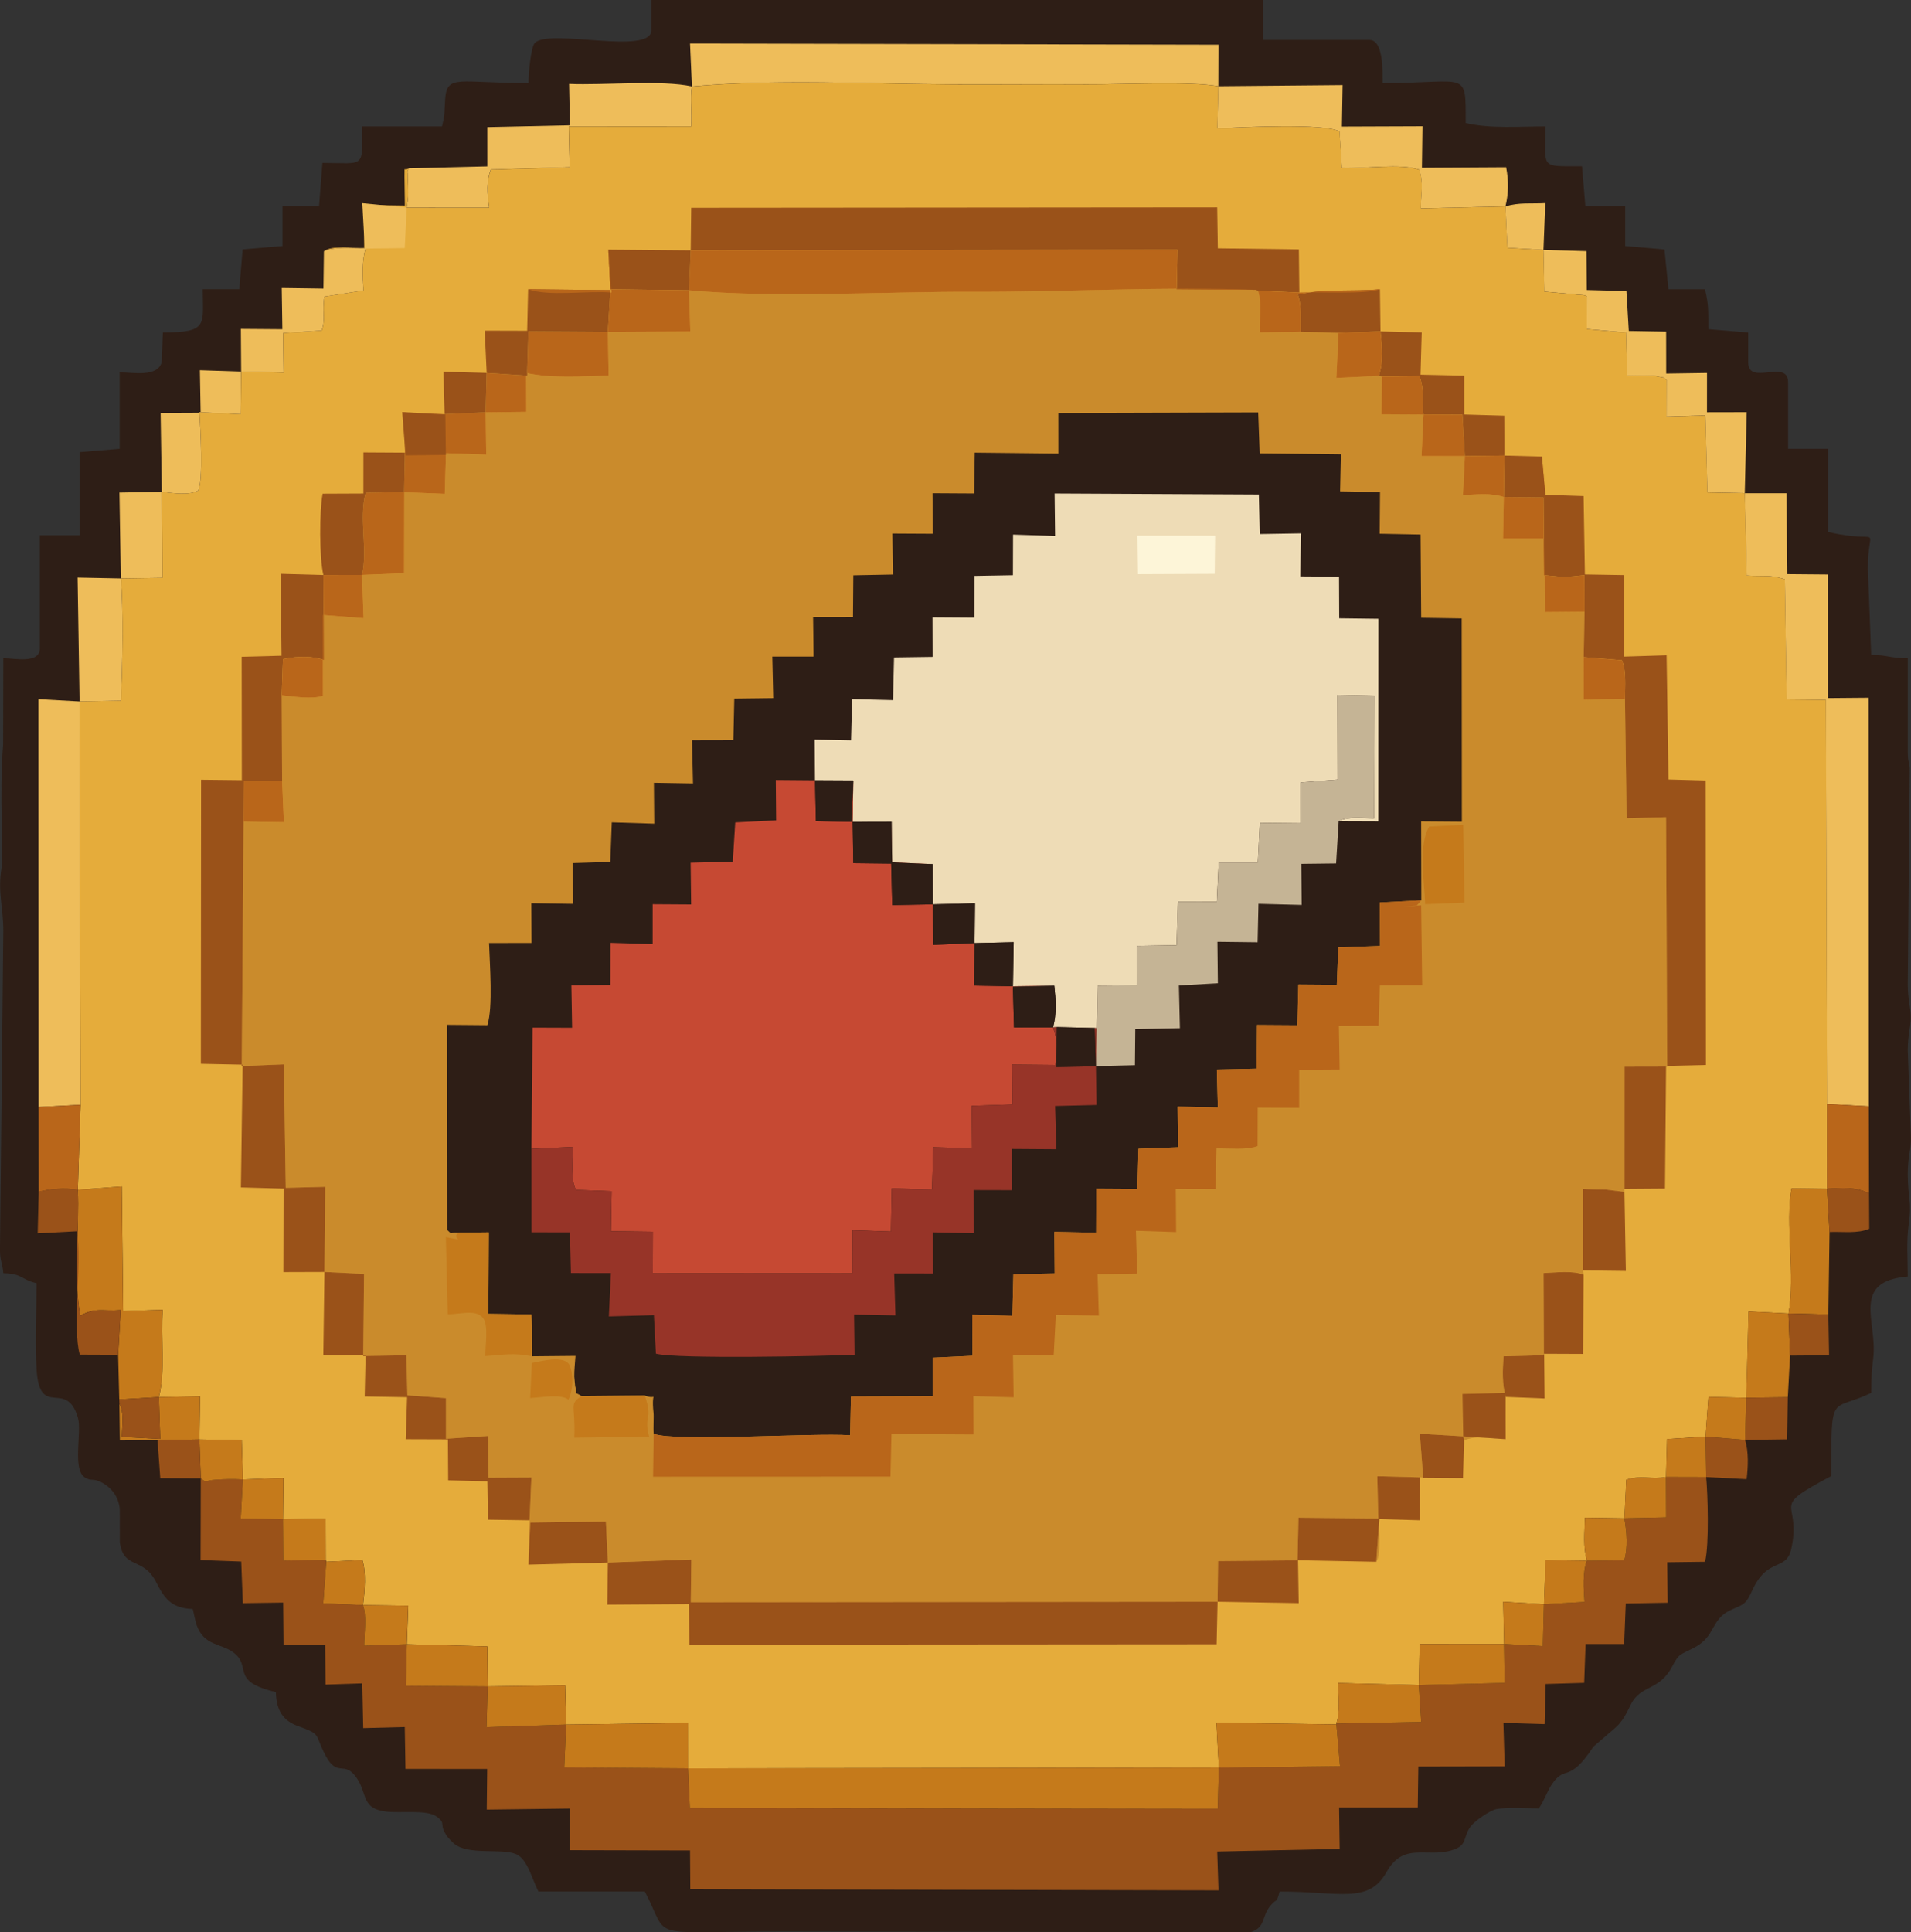 <?xml version="1.0" encoding="UTF-8"?>
<!DOCTYPE svg PUBLIC "-//W3C//DTD SVG 1.0//EN" "http://www.w3.org/TR/2001/REC-SVG-20010904/DTD/svg10.dtd">
<!-- Creator: CorelDRAW 2020 (64-Bit) -->
<svg xmlns="http://www.w3.org/2000/svg" xml:space="preserve" width="202.808mm" height="205.027mm" version="1.0" style="shape-rendering:geometricPrecision; text-rendering:geometricPrecision; image-rendering:optimizeQuality; fill-rule:evenodd; clip-rule:evenodd"
viewBox="0 0 1640.51 1658.46"
 xmlns:xlink="http://www.w3.org/1999/xlink"
 xmlns:xodm="http://www.corel.com/coreldraw/odm/2003">
 <rect x="0" y="0" width="1640.51" height="1658.46" fill="#333333" stroke="none"/>
 <defs>
  <style type="text/css">
   <![CDATA[
    .fil0 {fill:#2E1E16}
    .fil7 {fill:#973428}
    .fil5 {fill:#9A5219}
    .fil6 {fill:#B9661A}
    .fil10 {fill:#C57A1B}
    .fil9 {fill:#C5B495}
    .fil4 {fill:#C64933}
    .fil2 {fill:#CA8B2C}
    .fil1 {fill:#E5AC3B}
    .fil8 {fill:#EEBD5A}
    .fil3 {fill:#EEDCB6}
    .fil11 {fill:#FDF5D8}
   ]]>
  </style>
 </defs>
 <g id="Layer_x0020_1">
  <g id="_2877098647536">
   <path class="fil0" d="M559.24 25.68c0,22.35 -87.44,-1.71 -100.11,11.17 -3.53,3.59 -5.46,27.05 -5.46,34.49 -59.72,0 -70.15,-8.03 -71.55,14.05 -0.86,13.57 0.02,11.66 -2.64,23.04l-68.48 0c0,36.75 2.49,31.39 -34.24,31.39l-2.85 37.09 -31.39 0 0 34.24 -34.24 2.85 -2.85 34.24 -31.39 0c0,30.56 5.1,37.09 -34.24,37.09l-1 25.5c-3.69,13.19 -24.54,8.74 -36.1,8.74l0 65.63 -34.24 2.85 0 71.33 -34.24 0 0 97.01c0,13.71 -22.03,8.56 -31.39,8.56l-0.15 74.04c-3.55,42.87 0.66,93 -1.51,106.93 -3.14,20.18 1.66,33.17 1.66,53l-2.85 273.91c0,9.84 2.11,11.05 2.85,19.97 16.92,0.38 14.62,5.32 28.53,8.56 0,23.41 -1.39,51.28 0.05,74.13 2.72,43.15 25.67,7.29 35.5,41.54 3.44,12.01 -5.07,44.25 5.97,51.09 4.92,3.05 6.5,1.05 11.36,2.91 0.65,0.25 1.41,0.54 2.02,0.84 9.33,4.56 15.65,12.83 16.55,23.4l0.03 28.5c3.35,23.62 19.87,11.93 31.28,34.35 6.49,12.75 12.42,22.43 31.36,22.85 0.74,3.2 2.22,10.78 3.3,13.82 6.31,17.83 20.69,15.67 31.07,23.14 17.33,12.48 -3.44,24.95 36.97,34.37 0.36,15.93 6.35,24.75 19.23,29.28 20.45,7.19 13.79,7.05 23.38,25.13 10.74,20.26 16.39,2.57 27.7,20.8 8.16,13.16 3.59,24.72 24.02,27.34 12.86,1.65 35.38,-2.02 43.98,4.52 8.47,6.45 0.98,5.62 8.78,16.9 0.74,1.07 4.36,4.84 5.54,5.87 12.24,10.68 40.67,3.87 53.51,9.26 9.97,4.19 13.7,21.58 19.26,32.1l91.3 0c22.58,42.67 -2.44,34.24 119.84,34.24l400.14 0.72c13.43,-4.36 9.23,-13.38 17.15,-22.82 6.02,-7.18 4.89,-1.1 7.84,-12.13 51.86,0 76.24,10.87 91.76,-16.66 14.63,-25.95 33.46,-12.35 55.56,-18.62 14.6,-4.15 9.53,-10.75 16.62,-20.47 3.56,-4.88 16.54,-13.83 22.09,-15 7.61,-1.61 27.6,-0.58 36.52,-0.58 4.96,-7.4 6.97,-14.32 10.99,-20.4 11.9,-18.02 14.21,0.21 35.86,-32.62l18.4 -15.84c6.92,-5.86 10.29,-13.46 13.78,-20.46 8.57,-17.16 24.4,-11.16 35.63,-32.85 5.71,-11.04 6.7,-9.58 18.52,-15.72 19.49,-10.11 13.77,-24.91 32.69,-32.93 11.36,-4.82 12.12,-5.12 17.51,-16.72 13.3,-28.61 29.04,-15.63 33.34,-35.33 9.39,-43.04 -21.01,-33.15 34.36,-62.45 0,-73.84 -0.89,-54.48 34.24,-71.33 0,-12.41 0.39,-18.71 1.74,-29.83 3.8,-31.11 -19.73,-65.93 29.64,-70.03 0,-14.78 -1.25,-30.43 0.82,-44.91 2.87,-20.15 -0.82,-21.87 -0.82,-43.54 0,-14.97 3.03,-20.47 2.72,-31.22l-2.72 -74.35c0,-13.82 2.55,-19.47 2.55,-28.53 0,-9.06 -2.55,-14.71 -2.55,-28.53l1.68 -182.96c0.18,-7.62 -1.68,-5.83 -1.68,-16.77l0 -79.89c-15.84,0 -16.92,-2.85 -31.39,-2.85l-2.85 -74.18c0,-40.87 14.54,-20.02 -34.24,-31.39l0 -71.33 -34.24 0 0 -57.07c0,-20.59 -34.24,3.47 -34.24,-17.12l0 -25.68 -34.24 -2.85c0,-16.58 0.21,-21.08 -2.85,-34.24l-31.39 0 -3.41 -34.18 -33.69 -2.92 0 -34.24 -34.24 0 -2.85 -34.24c-36.75,0 -31.39,2.49 -31.39,-34.24 -22.26,0 -47.16,2.11 -68.48,-2.85 0,-46.28 2.24,-34.24 -71.33,-34.24 0,-11.2 0.72,-37.09 -11.41,-37.09l-91.3 0 0 -34.24 -525 0 0 25.68z"/>
   <path class="fil1" d="M349.12 178.14c1.59,-9.54 1.38,-9.04 1.23,-18.58 -0.04,-2.55 -0.36,-5.62 -0.31,-8.03 0.14,-7.12 -1.4,-1.11 0.91,-7.07 -4.73,2.98 -3.41,-3.13 -3.72,6.76l0.32 25.17 -34.41 -0.49 -0.55 37.12c-10.03,-0.05 -27.37,-2.72 -34.51,2.57 9.73,-4.29 23.87,-2.37 35.77,-2.71 -3.21,11.76 -2.76,22.59 -1.87,36.42l-33.44 5.24c-0.71,4.91 -0.18,-0.69 -0.64,5.23 -0.8,10.33 1.34,13.83 -1.6,23.89l-33.28 2.19 0.41 33.92 -36.42 -0.81 -0.39 36.59 -35.4 -1.73c0.84,13.58 3.34,58.88 -1.02,67.16 -6.91,4.35 -21.5,2.4 -31.27,1.15l0.5 73.79 -35.67 0.53c2.23,22.59 1.55,80.54 -0.1,105.01l-35.34 0.62 0.82 346.15 -2.36 72.93 37.78 -2.83 1.14 107.01 33.98 -1.13c-2.02,23.75 2.55,52.8 -3.33,74.92l35.4 -0.56 -0.56 36.94 36.3 0.64 1.02 33.68 34.81 -1.37 -0.38 35.46 36.61 -0.58 0.1 35.6 0.49 1.53 30.91 -1.48c3.32,10.35 2.19,25.9 0.52,38.65l38.9 0.51 -1.21 33.11 69.14 1.86 0.33 34.39 66.41 -0.92 0.88 33.61 104.63 -1.36 0.03 38.98 455.67 -0.6 -2.12 -38.54 103.06 1.36 -0.15 -0.71c3.39,-9.28 1.9,-23.17 1.57,-34.77l69.33 1.76 0.71 -35.25 72.45 -0.04 -0.74 -36.22 35.01 2.08 1.36 -37.77 35.47 0.45c-3.4,-12.62 -1.96,-23.23 -1.69,-36.92l33.92 0.51 1.59 -33.11c12.82,-4.27 21.31,0.05 34.12,-2.37l0.89 -32.52 33.05 -2.07 2.49 -34.07 32.52 0.71 1.9 -74.1 34.3 1.73c5.87,-31.97 -2.95,-78.09 2.58,-107.4l30.56 0.38 0.02 -72.74 -1.02 -346.86 -33.79 -0.32 -1.47 -103.3c-12.8,-4.12 -18.76,-2.23 -32.7,-3.19l-1.69 -70.61 -32.09 -0.66 -1.73 -66.08 -33.41 1.02 0.09 -31.45c-4.72,-3.35 0.35,-1.19 -7.11,-2.9 -5.33,-1.23 -2.51,-0.57 -8.12,-0.81 -5.03,-0.21 -12.88,0.08 -18.66,0.11l-0.89 -37.12 -33.63 -2.94 0.03 -28.11c-0.73,-0.44 -1.72,-0.8 -2.34,-1l-34.24 -3.1 -0.72 -35.75 -31.03 -1.86 -1.6 -35.52 -72.67 1.7c-0.03,-13.35 2.63,-20.93 -1.35,-33.17 -16.15,-5.6 -46.77,-0.64 -66.4,-1.39l-2.08 -31.42c-12.13,-7.39 -85.23,-3.59 -104.86,-2.72l0.86 -36.11c-24,-4.58 -84.41,-1.49 -112.86,-1.66 -38,-0.24 -76.07,0.22 -114.13,0.03 -68.3,-0.33 -159.6,-4.65 -224.88,1.83 -1.81,10.5 0.25,22.06 -0.64,34.22l-105.17 0.01 0.87 35.09 -67.75 2.01c-3.84,9.44 -3.24,20.86 -1.39,32.67l-70.81 -0.06z"/>
   <path class="fil2" d="M591.54 249.14l1.05 35.35 -70.76 0.36 0.64 37.49c-23.23,0.74 -48.63,2.58 -70.81,-2.24l0.15 33.42 -34.91 0.38 0.49 36.36 -34.57 -1.27 -1.02 34.87 -34.79 -1.41 -0.15 69.53 -36.1 1.46 1.32 37.19 -34.92 -2.77 0.08 69.44c-10.36,2.9 -23.72,0.74 -35.43,-0.58l0.36 73.27 1.51 35.73 -34.57 -0.54 -1.59 209.8 36.1 -1.44 1.67 105.96 33.94 -0.87 -0.72 73.08 34 1.69 -0.71 70.48 37.05 -0.58 0.86 34.3 33.14 2.41 0.03 34.88 36.16 -2.39 0.32 35.72 36.82 -0.17 -1.6 36.8 -0.89 38.04 1.52 -36.11 64.91 -0.84 1.71 35.16 71.64 -2.65 -0.44 36.72 452.21 -0.41 0.44 -34.96 68.18 -0.58 0.82 -36.63 69.41 0.71 -2.61 37.13c4.39,-5.99 2.2,-29.18 1.76,-36.63l-0.9 -36.81 36.86 0.98 2.59 0.36 -2.89 -37.73 37.26 2.2 0.74 3.43c11.55,-4.66 20.52,-0.52 34.78,-2.98l0.86 -34.33c-3.04,-11.2 -2.67,-22.77 -1.74,-34.82l34.57 -0.94 -0.29 -70.54c10.6,-0.47 25.33,-2.33 34.36,1.42l-0.45 -3.65 -0.03 -70.02c7.63,0.51 12.66,0.49 19.67,0.58l15.91 2 0.06 -2.61 0.03 -104.83 36.63 -0.08 -1 -214.07 -33.84 0.92 -1.42 -102.47 -35.39 0.75 -0.06 -36.55 0.75 -39.02 -33.88 0.29 -0.96 -63.08 -35.13 -0 0.66 -35.65c-11.07,-3.64 -22.27,-2.27 -35.07,-1.62l1.64 -33.52 -37.19 0.04 1.67 -35.69 -36.03 -0.19 0.21 -32.46 -2.5 -0.54 -36.46 1.75 1.83 -38.7 -32.56 -0.95 -35.02 0.61c-0.49,-12.63 1.94,-24.87 -1.51,-35.75l-2.38 -0.82c-76.67,-3.06 -162.79,2.03 -241.58,1.7 -75.6,-0.31 -171.52,5.55 -244.46,-1.3z"/>
   <path class="fil0" d="M393.74 1058.01l25.86 -0.3 -0.38 69.95 36.98 0.55 0.32 9.81 0.19 26.12 37.32 -0.36c-0.35,5.13 -1.17,12.68 -1.06,17.73 0.01,0.49 0.7,7.98 0.76,8.19 2.99,9.94 -3.3,2.98 5.58,8.58l54.24 -0.49c12.03,4.66 5.17,-6.46 7.46,14.81 0.38,3.57 -0.33,12.74 0.13,18.02 18.79,7.16 136.29,-1 168.65,1.28l0.72 -33.25 70.32 -0.26 -0.23 -33.07 34.22 -1.63 -0.14 -35.19 34.38 0.79 0.9 -35.61 35.45 -0.68 -0.27 -35.68 35.79 0.71 0.13 -37.79 35.32 0.22 0.96 -34.51 34.11 -1.29 -0.47 -34.84 34.48 0.78 -0.83 -32.63 34.17 -0.75 0.35 -37.5 34.62 0.23 0.83 -34.93 32.99 0.25 1.3 -32.08 35.84 -1.27 -0.21 -37.31 35.63 -1.9 -0.15 -67.73 34.96 0.27 -0.14 -174.45 -34.77 -0.55 -0.54 -71.47 -35.08 -0.69 0.27 -35.81 -34.28 -0.55 0.68 -31.81 -69.7 -0.81 -1.27 -35.13 -171.56 0.49 0.02 34.82 -71.8 -0.77 -0.57 35.01 -35.7 -0.21 0.28 34.81 -34.73 -0.19 0.52 35.17 -34.05 0.66 -0.29 35.8 -34.23 0.05 0.41 33.93 -35.43 -0.01 0.8 35.67 -33.44 0.4 -0.8 35.64 -35.51 0.08 0.87 37.09 -33.57 -0.54 0.28 35.08 -36.43 -1.12 -1.31 33.97 -32.22 0.99 0.48 34.99 -36.07 -0.55 0.23 34.12 -36.48 0.05c0.6,18.61 3.53,55.05 -1.44,70.47l-34.58 -0.3 0.17 176.13c6.03,5.3 -0.4,1.45 9.76,2.31z"/>
   <path class="fil3" d="M699.65 669.75l32.89 0.17 -0.58 35.45 33.41 -0.07 0.09 35.58 35.27 0.84 0.13 34.46 36.11 -0.92 -0.34 34.21 33.55 -0.78 -0.63 37.8 35.53 -0.48c1.36,12.56 2.15,23.86 -1.08,35.76l3.25 -0.25 32.45 0.79 1.72 0.18 0.88 -36.5 33.46 -0.31 0.32 -33.87 33.98 -0.57 1.17 -37.42 33.38 0.07 1.59 -33.61 33.61 -0.01 1.75 -34.02 34.73 0.35 0.23 -35.04 31.78 -2.43 -0.15 -72.68 31.87 0.66 -0.37 105.27c-12.1,-0.13 -21.95,-1.76 -30.47,2.41l34.03 0.13 0.11 -173.81 -33.66 -0.42 -0.14 -35.76 -33.3 -0.25 0.71 -36.9 -35.47 0.58 -0.77 -33.93 -175.35 -0.88 0.42 36.45 -36.1 -1.16 -0.11 34.84 -33.02 0.59 -0.15 35.87 -35.9 -0.24 0.1 33.92 -33.09 0.47 -0.88 36.63 -35.11 -0.88 -0.92 35.34 -31.22 -0.57 0.26 34.92z"/>
   <path class="fil4" d="M456.24 986l35.26 -1.62c0.45,11.33 -1.88,28.51 2.97,36.88l30.61 1.13 -0.57 34.3 35.96 0.46 -0.1 35.58 171.38 0.1 0.18 -36.98 32.89 1.13 0.69 -37.06 34.58 1 1.07 -36.28 33.38 0.87 -0.34 -36.43 34.91 -1.14 -0.34 -34.21 37.26 0.36c0.9,-15.25 2.58,-18.89 -2.02,-32.3l-33.54 0.11 -0.96 -34.97 35.57 -0.91 -35.53 0.48 -33.47 -0.62 0.54 -36.4 -35.34 1.5 -0.42 -34.79 -34.92 0.66 -0.94 -36.74 35.72 1.62 -35.27 -0.84 -0.09 -35.58 0.58 35.93 -33.42 -0.38 -0.57 -35.48 0.58 -35.45 -1.61 35.49 -30.5 -0.68 -0.78 -34.99 -33.66 -0.27 0.3 34.63 -35.11 1.79 -2.1 33.7 -36.19 0.9 0.43 35.8 -33.05 -0.21 -0.01 34.26 -36.21 -1.09 -0.1 36.09 -33.44 0.31 0.64 36.47 -33.96 -0.12 -0.95 103.99z"/>
   <path class="fil5" d="M1464.7 1267.74l-34.52 -0.09 0.17 34.7 -35.88 0.79c1.99,11.85 3.2,25.02 -0.13,36.11l-32.1 0.3c-3.72,10.2 -2.78,23.85 -1.97,35.4l-34.86 1.92 -0.93 35.99 -33.33 -1.85 0.46 33.46 -73.62 1.83 2.05 31.65 -72.95 1.36 0.15 0.71 3.12 35.98 -104.05 1.19 -0.92 35.26 -453.2 -0.63 -1.55 -34.03 -106.26 -0.75 1.6 -36.87 -68.33 2.22 1.04 -34.91 -70.23 -0.51 0.75 -35.74 -36.64 1.27c0.14,-10.97 2.31,-26.29 -1.05,-34.89l-34.05 -1.52 2.62 -35.65 -0.49 -1.53 -36.48 0.51 -0.23 -35.53 -36.28 -0.53 1.85 -33.57c-8.13,-0.51 -14.89,-0.38 -23.18,0.19 -10.18,0.69 -7.31,3.28 -12.94,-1.15l-0.16 70.15 34.89 1.28 1.4 35.75 34.6 -0.5 0.32 36.2 35.71 0.06 0.44 34.13 31.44 -1.03 0.82 38.37 35.67 -0.92 0.6 35.92 70.16 0.07 -0.38 34.86 71.42 -0.89 0.01 35.74 103.08 0.24 0.23 33.27 453.44 0.97 -1.1 -33.34 105.12 -2.21 -0.49 -35.62 67.53 0.01 0.5 -35.09 74.12 -0.15 -1.09 -37.35 35.41 1.07 0.85 -34.42 33.08 -0.99 1.21 -33.36 33.11 0 1.38 -34.79 35.98 -0.62 -0.42 -34.77 32.47 -0.4c3.74,-14.43 2.32,-59.6 0.98,-72.76z"/>
   <path class="fil6" d="M561.14 1230.62l-0.49 36.8 203.76 -0.07 0.86 -36.54 70.46 0.38 -0.13 -32.88 34.55 0.97 -0.58 -36.45 34.97 0.42 1.82 -34.63 36.96 0.48 -1.11 -35.49 34.04 -0.5 -1.1 -36.76 34.49 1.14 -0.29 -37.14 34.12 0.09 0.78 -34.76c12.13,-0.24 25.52,1.5 35.33,-2.04l0.12 -32.93 35.59 0.2 -0.01 -32.77 34.73 -0.22 -0.63 -37.39 34.06 -0.19 1.15 -34.64 36.31 -0.12 -0.91 -68.51 -15.69 1.09c12.4,-0.69 9.4,2.05 15.85,-5.44l-35.63 1.9 0.21 37.31 -35.84 1.27 -1.3 32.08 -32.99 -0.25 -0.83 34.93 -34.62 -0.23 -0.35 37.5 -34.17 0.75 0.83 32.63 -34.48 -0.78 0.47 34.84 -34.11 1.29 -0.96 34.51 -35.32 -0.22 -0.13 37.79 -35.79 -0.71 0.27 35.68 -35.45 0.68 -0.9 35.61 -34.38 -0.79 0.14 35.19 -34.22 1.63 0.23 33.07 -70.32 0.26 -0.72 33.25c-32.37,-2.28 -149.87,5.89 -168.65,-1.28z"/>
   <path class="fil7" d="M456.24 986l0.07 71.67 32.95 0.05 0.84 34.92 34.34 0.02 -1.79 37.21 38.69 -1.08 1.72 33.09c17.57,4.73 144.69,2.14 170.53,0.91l-0.41 -34.48 35.5 0.65 -1.07 -35.94 33.46 0.02 -0.21 -35.33 35.06 0.76 -0.08 -37.06 32.91 0.08 -0.05 -35.38 38.16 0.26 -1.12 -37.09 35.59 -0.89 -0.52 -33.31 0.62 -32.57 -1.72 -0.18 1.04 32.91 -33.88 0.57 0.38 -34.28 -3.25 0.25c4.6,13.41 2.91,17.05 2.02,32.3l-37.26 -0.36 0.34 34.21 -34.91 1.14 0.34 36.43 -33.38 -0.87 -1.07 36.28 -34.58 -1 -0.69 37.06 -32.89 -1.13 -0.18 36.98 -171.38 -0.1 0.1 -35.58 -35.96 -0.46 0.57 -34.3 -30.61 -1.13c-4.84,-8.37 -2.52,-25.55 -2.97,-36.88l-35.26 1.62z"/>
   <path class="fil5" d="M1360.28 525.01l-0.75 39.02 32.88 2.66c3.82,8.85 2.59,22.2 2.58,33.14l1.42 102.47 33.84 -0.92 1 214.07 -36.63 0.08 -0.03 104.83 34.74 -0.25 0.94 -105.24 34.19 -0.81 -0.21 -244.17 -31.92 -0.87 -1.61 -106.58 -36.65 1.12 0.03 -69.98 -33.53 -0.55 -1.11 -67.25 -34.43 -1.11 0.47 68.94 15.23 1.51c7.46,-0.09 12.72,-0.72 19.5,-1.51l0.06 31.4z"/>
   <path class="fil5" d="M278.51 1091.71l0.72 -73.08 -33.94 0.87 -1.67 -105.96 -36.1 1.44 1.59 -209.8 0.2 -34.85 32.86 -0.34 -0.36 -73.27 1.1 -31.04c12.79,-2.71 26.32,-2.5 35.01,0.77l-0.33 -72.92 -36.78 -1.04 0.88 70.33 -34.24 0.9 0.14 105.9 -34.99 -0.38 -0.19 243.81 35.88 0.74 -1.5 105.36 36.65 1.01 -0.19 71.67 35.29 -0.11z"/>
   <polygon class="fil5" points="592.93,214.86 1010.83,214.3 1010.14,248.21 1077.59,248.74 1079.97,249.56 1115.43,251.07 1115.02,214.01 1045.45,213.11 1044.91,177.94 593.37,178.31 "/>
   <polygon class="fil5" points="1045.24,1374.78 593.02,1375.19 593.47,1338.47 521.83,1341.12 521.33,1377.27 591.37,1376.8 591.88,1411.61 1044.42,1411.28 "/>
   <path class="fil8" d="M1568.48 947.57l35.82 1.98 -0.2 -350.66 -34.97 0.29 -0.08 -106.11 -34.74 -0.3 -0.6 -69.43 -35.9 -0.02 1.69 70.61c13.94,0.96 19.9,-0.93 32.7,3.19l1.47 103.3 33.79 0.32 1.02 346.86z"/>
   <path class="fil9" d="M941.43 882.49l-0.62 32.57 33.48 -0.81 0.3 -31 38.3 -0.77 -0.85 -36.71 33.45 -1.86 -0.39 -35.57 34.5 0.41 0.74 -33.02 37.07 0.97 -0.32 -35.23 29.9 -0.35 2.2 -36.33c8.51,-4.18 18.37,-2.54 30.47,-2.41l0.37 -105.27 -31.87 -0.66 0.15 72.68 -31.78 2.43 -0.23 35.04 -34.73 -0.35 -1.75 34.02 -33.61 0.01 -1.59 33.61 -33.38 -0.07 -1.17 37.42 -33.98 0.57 -0.32 33.87 -33.46 0.31 -0.88 36.5z"/>
   <polygon class="fil10" points="1046.31,1517.2 590.64,1517.8 592.19,1551.84 1045.39,1552.47 "/>
   <path class="fil8" d="M594 74.2c65.28,-6.48 156.58,-2.16 224.88,-1.83 38.06,0.19 76.13,-0.27 114.13,-0.03 28.45,0.18 88.86,-2.91 112.86,1.66l0.12 -35.62 -453.64 -0.99 1.65 36.81z"/>
   <path class="fil6" d="M591.54 249.14c72.94,6.85 168.86,0.99 244.46,1.3 78.79,0.32 164.91,-4.76 241.58,-1.7l-67.44 -0.53 0.69 -33.91 -417.9 0.55 -1.39 34.29z"/>
   <polygon class="fil8" points="33.15,950.12 69.12,948.22 68.3,602.07 33.01,600.11 "/>
   <path class="fil8" d="M1292.37 177.13c2.7,-10.96 2.88,-21.97 0.57,-33.58l-72.27 0.42 0.47 -35.65 -69.18 0.26 0.61 -35.56 -106.69 0.98 -0.86 36.11c19.63,-0.87 92.73,-4.66 104.86,2.72l2.08 31.42c19.62,0.75 50.25,-4.21 66.4,1.39 3.97,12.24 1.32,19.82 1.35,33.17l72.67 -1.7z"/>
   <path class="fil8" d="M350.94 144.46c-2.3,5.96 -0.77,-0.05 -0.91,7.07 -0.05,2.41 0.27,5.48 0.31,8.03 0.15,9.54 0.37,9.04 -1.23,18.58l70.81 0.06c-1.85,-11.81 -2.44,-23.23 1.39,-32.67l67.75 -2.01 -0.87 -35.09 105.17 -0.01c0.89,-12.16 -1.17,-23.72 0.64,-34.22 -25.86,-5.78 -75.84,-0.86 -105.48,-2.17l0.75 35.48 -70.93 1.54 0.02 33.78 -67.42 1.63z"/>
   <polygon class="fil5" points="454.58,1304.87 456.18,1268.06 419.36,1268.23 419.04,1232.51 382.88,1234.9 382.85,1200.02 349.71,1197.6 348.85,1163.3 311.8,1163.88 312.51,1093.4 278.51,1091.71 277.54,1163.25 313.85,1163.01 313.05,1198.6 349.46,1199.22 348.33,1235.29 384.51,1235.41 384.73,1270.55 418.39,1271.38 418.91,1304.35 "/>
   <path class="fil8" d="M1497.82 423.3l1.67 -69.52 -34.11 0.07 0.02 -33.73 -35.03 0.52 -0.05 -36.04 -32.06 -0.56 -2.03 -34.23 -34.06 -0.9 -0.27 -33.38 -36.9 -1.05 0.72 35.75 34.24 3.1c0.62,0.2 1.61,0.56 2.34,1l-0.03 28.11 33.63 2.94 0.89 37.12c5.77,-0.03 13.63,-0.32 18.66,-0.11 5.6,0.23 2.79,-0.42 8.12,0.81 7.45,1.72 2.38,-0.45 7.11,2.9l-0.09 31.45 33.41 -1.02 1.73 66.08 32.09 0.66z"/>
   <path class="fil10" d="M101.4 1162.83l0.97 38.29 33.95 -2c5.89,-22.12 1.31,-51.17 3.33,-74.92l-33.98 1.13 -1.14 -107.01 -37.78 2.83c1.59,29.89 -3.79,78.93 2.17,108.06 13.12,-7.33 19.52,-3.48 34.7,-4.76l-2.22 38.37z"/>
   <path class="fil6" d="M347.62 388.49l-0.71 33.8 -33.05 0.63c-6.06,22.32 2.02,48.25 -3.09,70.51l36.1 -1.46 0.15 -69.53 34.79 1.41 1.02 -34.87 34.57 1.27 -0.49 -36.36 -35.23 1.58 -34.01 -0.52 -0.03 33.53z"/>
   <polygon class="fil5" points="1045.24,1374.78 1114.89,1375.97 1114.28,1339.14 1181.48,1340.46 1184.09,1303.33 1114.68,1302.62 1113.86,1339.24 1045.68,1339.82 "/>
   <polygon class="fil10" points="590.64,1517.8 590.61,1478.83 485.98,1480.19 484.38,1517.06 "/>
   <path class="fil8" d="M207 318.96l36.42 0.81 -0.41 -33.92 33.28 -2.19c2.94,-10.06 0.8,-13.56 1.6,-23.89 0.46,-5.92 -0.07,-0.32 0.64,-5.23l33.44 -5.24c-0.89,-13.83 -1.35,-24.67 1.87,-36.42 -11.91,0.35 -26.04,-1.58 -35.77,2.71l-0.43 32.1 -35.8 -0.5 0.55 35.39 -35.63 -0.28 0.25 36.64z"/>
   <path class="fil8" d="M68.3 602.07l35.34 -0.62c1.66,-24.47 2.34,-82.42 0.1,-105.01l-37.13 -0.74 1.69 106.37z"/>
   <polygon class="fil10" points="1046.31,1517.2 1150.36,1516.01 1147.24,1480.03 1044.19,1478.66 "/>
   <path class="fil10" d="M456.51 1138.02l-0.32 -9.81 -36.98 -0.55 0.38 -69.95 -25.86 0.3c-7.81,5.43 9.6,7.54 -10.98,3.82l1.62 66.13c10.32,0.31 23.92,-4.61 30.23,3.2 4.94,6.12 1.99,24.12 1.99,32.84 15.88,-1.18 24.03,-3.07 39.92,0.1l0.01 -26.1z"/>
   <path class="fil5" d="M277.59 493.53l33.18 -0.08c5.11,-22.26 -2.96,-48.2 3.09,-70.51l33.05 -0.63 0.71 -33.8 -35.65 -0.21 -0.03 35.27 -34.99 0.15c-2.85,15.09 -2.94,54.98 0.65,69.82z"/>
   <path class="fil6" d="M417.78 320.09l-0.88 33.82 34.91 -0.38 -0.15 -33.42c22.18,4.82 47.57,2.98 70.81,2.24l-0.64 -37.49 -69.3 -0.44 1.13 -0.53 -1.24 38.53 -34.64 -2.32z"/>
   <path class="fil5" d="M1292.53 1198.95l33.43 1.35 -0.35 -38.32 33.48 0.14 0.34 -68.04c-9.02,-3.75 -23.76,-1.89 -34.36,-1.42l0.29 70.54 -34.57 0.94c-0.93,12.05 -1.3,23.62 1.74,34.82z"/>
   <path class="fil8" d="M138.91 422.12c9.77,1.25 24.36,3.21 31.27,-1.15 4.36,-8.27 1.87,-53.57 1.02,-67.16l35.4 1.73 0.39 -36.59 -35.42 -1.19 0.66 36.5 -34.36 0.15 1.04 67.7z"/>
   <path class="fil10" d="M1535.33 1127.33l34.24 0.92 1.02 -70.82 -2.12 -37.12 -30.56 -0.38c-5.54,29.31 3.29,75.42 -2.58,107.4z"/>
   <polygon class="fil8" points="103.74,496.44 139.42,495.91 138.91,422.12 102.52,422.75 "/>
   <polygon class="fil10" points="1499.12,1199.7 1534.77,1199.29 1536.69,1163.56 1535.33,1127.33 1501.03,1125.6 "/>
   <path class="fil6" d="M1568.47 1020.31c14.33,-0.65 23.4,-1.86 36.02,3.94l-0.19 -74.71 -35.82 -1.98 -0.02 72.74z"/>
   <path class="fil5" d="M33.23 1022.96l-0.87 35.59 33.67 -1.78c4.47,27.41 -4.14,83.21 2.46,105.93l32.92 0.13 2.22 -38.37c-15.18,1.27 -21.58,-2.57 -34.7,4.76 -5.96,-29.13 -0.58,-78.17 -2.17,-108.06 -10.85,-1.95 -24.38,-0.83 -33.53,1.8z"/>
   <path class="fil5" d="M1183.69 322.6l2.5 0.54 32.36 -0.39c4.72,13.24 1.52,19.43 3.46,33.03l34.97 0.17 -0.05 -33.54 -37.46 -0.83 1.03 -36.29 -35.42 -0.89c1.42,13.25 2.62,25.7 -1.4,38.19z"/>
   <polygon class="fil5" points="452.53,284.41 521.83,284.85 524.02,249.04 453.36,248.25 "/>
   <polygon class="fil10" points="1217.99,1446.3 1291.61,1444.47 1291.15,1411.01 1218.7,1411.05 "/>
   <path class="fil5" d="M1358.97 1090.42l36.77 0.45 -1.22 -67.89 -15.91 -2c-7.01,-0.09 -12.05,-0.07 -19.67,-0.58l0.03 70.02z"/>
   <path class="fil6" d="M33.23 1022.96c9.15,-2.64 22.68,-3.75 33.53,-1.8l2.36 -72.93 -35.97 1.9 0.08 72.84z"/>
   <polygon class="fil10" points="418.69,1447.5 418.36,1413.11 349.21,1411.25 348.46,1446.99 "/>
   <path class="fil5" d="M1116.5 284.7l32.56 0.95 36.04 -1.24 -0.49 -36.16c-23.67,2.22 -47.63,-0.72 -70.58,4.59 3.59,9.1 2.25,21.37 2.47,31.86z"/>
   <polygon class="fil5" points="453.68,1342.91 521.83,1341.12 520.12,1305.95 455.2,1306.8 "/>
   <polygon class="fil5" points="591.54,249.14 592.93,214.86 522.16,214.27 523.96,248.29 "/>
   <path class="fil6" d="M241.81 596.72c11.72,1.32 25.08,3.48 35.43,0.58l-0.08 -69.44 34.92 2.77 -1.32 -37.19 -33.18 0.08 0.33 72.92c-8.69,-3.27 -22.23,-3.48 -35.01,-0.77l-1.1 31.04z"/>
   <path class="fil10" d="M1147.09 1479.31l72.95 -1.36 -2.05 -31.65 -69.33 -1.76c0.33,11.6 1.82,25.5 -1.57,34.77z"/>
   <path class="fil6" d="M453.36 248.25l70.66 0.79 -2.19 35.81 70.76 -0.36 -1.05 -35.35 -67.58 -0.85 -1.8 -34.03 2.67 36.81c-20.58,-1.76 -54.03,3.59 -71.47,-2.83z"/>
   <polygon class="fil10" points="485.98,1480.19 485.1,1446.58 418.69,1447.5 417.65,1482.41 "/>
   <path class="fil10" d="M1223.46 776.07l33.74 -1.36 -1.07 -66.8 -29.26 1.51c-9.68,16.75 -4.04,47.53 -3.42,66.64z"/>
   <path class="fil6" d="M1290.97 426.57l-0.66 35.65 35.13 0 0.96 63.08 33.88 -0.29 -0.06 -31.4c-6.78,0.79 -12.04,1.42 -19.5,1.51l-15.23 -1.51 -0.47 -68.94 -1.35 -32.81 3.12 35.08 -35.82 -0.38z"/>
   <path class="fil10" d="M553.55 1197.78l-54.24 0.49c-11.38,6.78 -5.02,8.28 -6.34,35.7l64.27 -0.85c-5.04,-18.94 3.66,-13.38 -3.7,-35.34z"/>
   <polygon class="fil11" points="976.9,492.8 1042.77,492.5 1043.12,459.76 976.46,459.72 "/>
   <path class="fil6" d="M1183.69 322.6c4.02,-12.49 2.82,-24.94 1.4,-38.19l-36.04 1.24 -1.83 38.7 36.46 -1.75z"/>
   <path class="fil10" d="M102.49 1204.86l0.4 31.48 32.35 -0.21 35.91 -0.63 0.56 -36.94 -35.4 0.56 1.23 35.9 -33.02 -1.78c0.43,-10.27 2.11,-21.57 -2.04,-28.38z"/>
   <polygon class="fil5" points="1256.14,1232.82 1292.52,1235.28 1292.4,1195.53 1255.48,1196.45 "/>
   <polygon class="fil5" points="417.78,320.09 452.42,322.41 453.65,283.88 416.08,283.77 "/>
   <polygon class="fil5" points="1183.24,1303.82 1218.91,1304.84 1219.19,1267.99 1182.34,1267.02 "/>
   <polygon class="fil8" points="349.12,178.14 311,174.38 313.13,213.34 347.44,212.89 "/>
   <polygon class="fil5" points="1221.78,1268.35 1255.91,1268.6 1256.89,1236.26 1256.14,1232.82 1218.89,1230.62 "/>
   <polygon class="fil10" points="279.61,1338.93 279.51,1303.33 242.9,1303.92 243.13,1339.44 "/>
   <polygon class="fil5" points="1498.08,1235.89 1534.17,1235.39 1534.77,1199.29 1499.12,1199.7 "/>
   <path class="fil10" d="M1362.24 1339.55l32.1 -0.3c3.32,-11.09 2.12,-24.26 0.13,-36.11l-33.92 -0.51c-0.27,13.69 -1.71,24.3 1.69,36.92z"/>
   <polygon class="fil5" points="348.13,390.85 382.76,390.43 382.29,355.78 345.26,353.67 "/>
   <path class="fil5" d="M1570.59 1057.43c12.07,-0.46 23.64,1.53 34.09,-2.78l-0.19 -30.4c-12.63,-5.8 -21.69,-4.6 -36.02,-3.94l2.12 37.12z"/>
   <polygon class="fil5" points="381.66,355.48 416.9,353.9 417.78,320.09 380.72,319.09 "/>
   <path class="fil0" d="M904 881.77c3.23,-11.91 2.44,-23.2 1.08,-35.76l-35.57 0.91 0.96 34.97 33.54 -0.11z"/>
   <path class="fil8" d="M1325 214.51l1.56 -40.18c-12.85,0.71 -22.38,-0.78 -34.19,2.79l1.6 35.52 31.03 1.86z"/>
   <polygon class="fil0" points="800.86,776.18 800.73,741.73 765.01,740.11 765.94,776.85 "/>
   <polygon class="fil6" points="1257.54,391.44 1255.45,355.74 1256.98,355.96 1222.01,355.78 1220.35,391.47 "/>
   <path class="fil10" d="M311.52 1377.63c1.67,-12.76 2.8,-28.3 -0.52,-38.65l-30.91 1.48 -2.62 35.65 34.05 1.52z"/>
   <path class="fil10" d="M349.21 1411.25l1.21 -33.11 -38.9 -0.51c3.36,8.6 1.19,23.92 1.05,34.89l36.64 -1.27z"/>
   <path class="fil10" d="M1325.41 1376.87l34.86 -1.92c-0.81,-11.55 -1.75,-25.2 1.97,-35.4l-35.47 -0.45 -1.36 37.77z"/>
   <polygon class="fil0" points="869.55,846.49 870.18,808.69 836.62,809.47 836.08,845.87 "/>
   <path class="fil10" d="M172.35 1268.86c5.63,4.43 2.75,1.84 12.94,1.15 8.3,-0.57 15.05,-0.7 23.18,-0.19l-1.02 -33.68 -36.3 -0.64 1.2 33.35z"/>
   <polygon class="fil10" points="1291.15,1411.01 1324.48,1412.86 1325.41,1376.87 1290.4,1374.79 "/>
   <polygon class="fil0" points="836.62,809.47 836.97,775.27 800.86,776.18 801.28,810.98 "/>
   <polygon class="fil10" points="242.9,1303.92 243.28,1268.45 208.47,1269.82 206.62,1303.39 "/>
   <path class="fil6" d="M1394.98 599.83c0.02,-10.94 1.25,-24.29 -2.58,-33.14l-32.88 -2.66 0.06 36.55 35.39 -0.75z"/>
   <polygon class="fil5" points="1257.54,391.44 1291.48,391.02 1291.34,356.77 1255.45,355.74 "/>
   <path class="fil5" d="M1464.7 1267.74l34.71 1.81c1.28,-10.76 1.88,-23.08 -1.33,-33.67l-33.96 -2.83 0.58 34.68z"/>
   <polygon class="fil5" points="1536.69,1163.56 1570.2,1163.3 1569.57,1128.25 1535.33,1127.33 "/>
   <path class="fil10" d="M1394.47 1303.14l35.88 -0.79 -0.17 -34.7c-12.82,2.42 -21.3,-1.89 -34.12,2.37l-1.59 33.11z"/>
   <polygon class="fil5" points="1290.97,426.57 1326.79,426.95 1323.67,391.87 1291.48,391.02 "/>
   <polygon class="fil0" points="765.37,705.31 731.96,705.38 732.53,740.85 765.94,741.24 "/>
   <polygon class="fil6" points="209.1,705.18 243.67,705.72 242.16,669.99 209.31,670.34 "/>
   <polygon class="fil10" points="1464.12,1233.06 1498.08,1235.89 1499.12,1199.7 1466.61,1198.99 "/>
   <polygon class="fil5" points="172.35,1268.86 171.15,1235.5 135.24,1236.13 137.57,1268.69 "/>
   <path class="fil6" d="M1290.97 426.57l0.51 -35.56 -33.94 0.42 -1.64 33.52c12.8,-0.66 24,-2.03 35.07,1.62z"/>
   <path class="fil6" d="M1222.01 355.78c-1.94,-13.61 1.26,-19.8 -3.46,-33.03l-32.36 0.39 -0.21 32.46 36.03 0.19z"/>
   <polygon class="fil10" points="1430.18,1267.65 1464.7,1267.74 1464.12,1233.06 1431.06,1235.13 "/>
   <path class="fil6" d="M1116.5 284.7c-0.22,-10.49 1.12,-22.76 -2.47,-31.86 22.95,-5.31 46.91,-2.37 70.58,-4.59 -11.8,4.6 -53.08,2.08 -69.18,2.82l-35.46 -1.51c3.45,10.88 1.02,23.12 1.51,35.75l35.02 -0.61z"/>
   <polygon class="fil0" points="732.53,669.92 699.65,669.75 700.43,704.74 730.92,705.42 "/>
   <polygon class="fil0" points="939.7,882.31 907.25,881.52 906.87,915.8 940.75,915.23 "/>
   <path class="fil5" d="M102.37 1201.12l0.12 3.74c4.16,6.81 2.47,18.12 2.04,28.38l33.02 1.78 -1.23 -35.9 -33.95 2z"/>
   <path class="fil10" d="M456.58 1169.84l-1.46 30.12c10.37,-0.62 26.82,-3.74 32.81,1.41 6.14,-12.91 2.76,-28.37 -0.21,-31.39 -6.01,-6.12 -22.35,-1.92 -31.14,-0.13z"/>
  </g>
 </g>
</svg>
